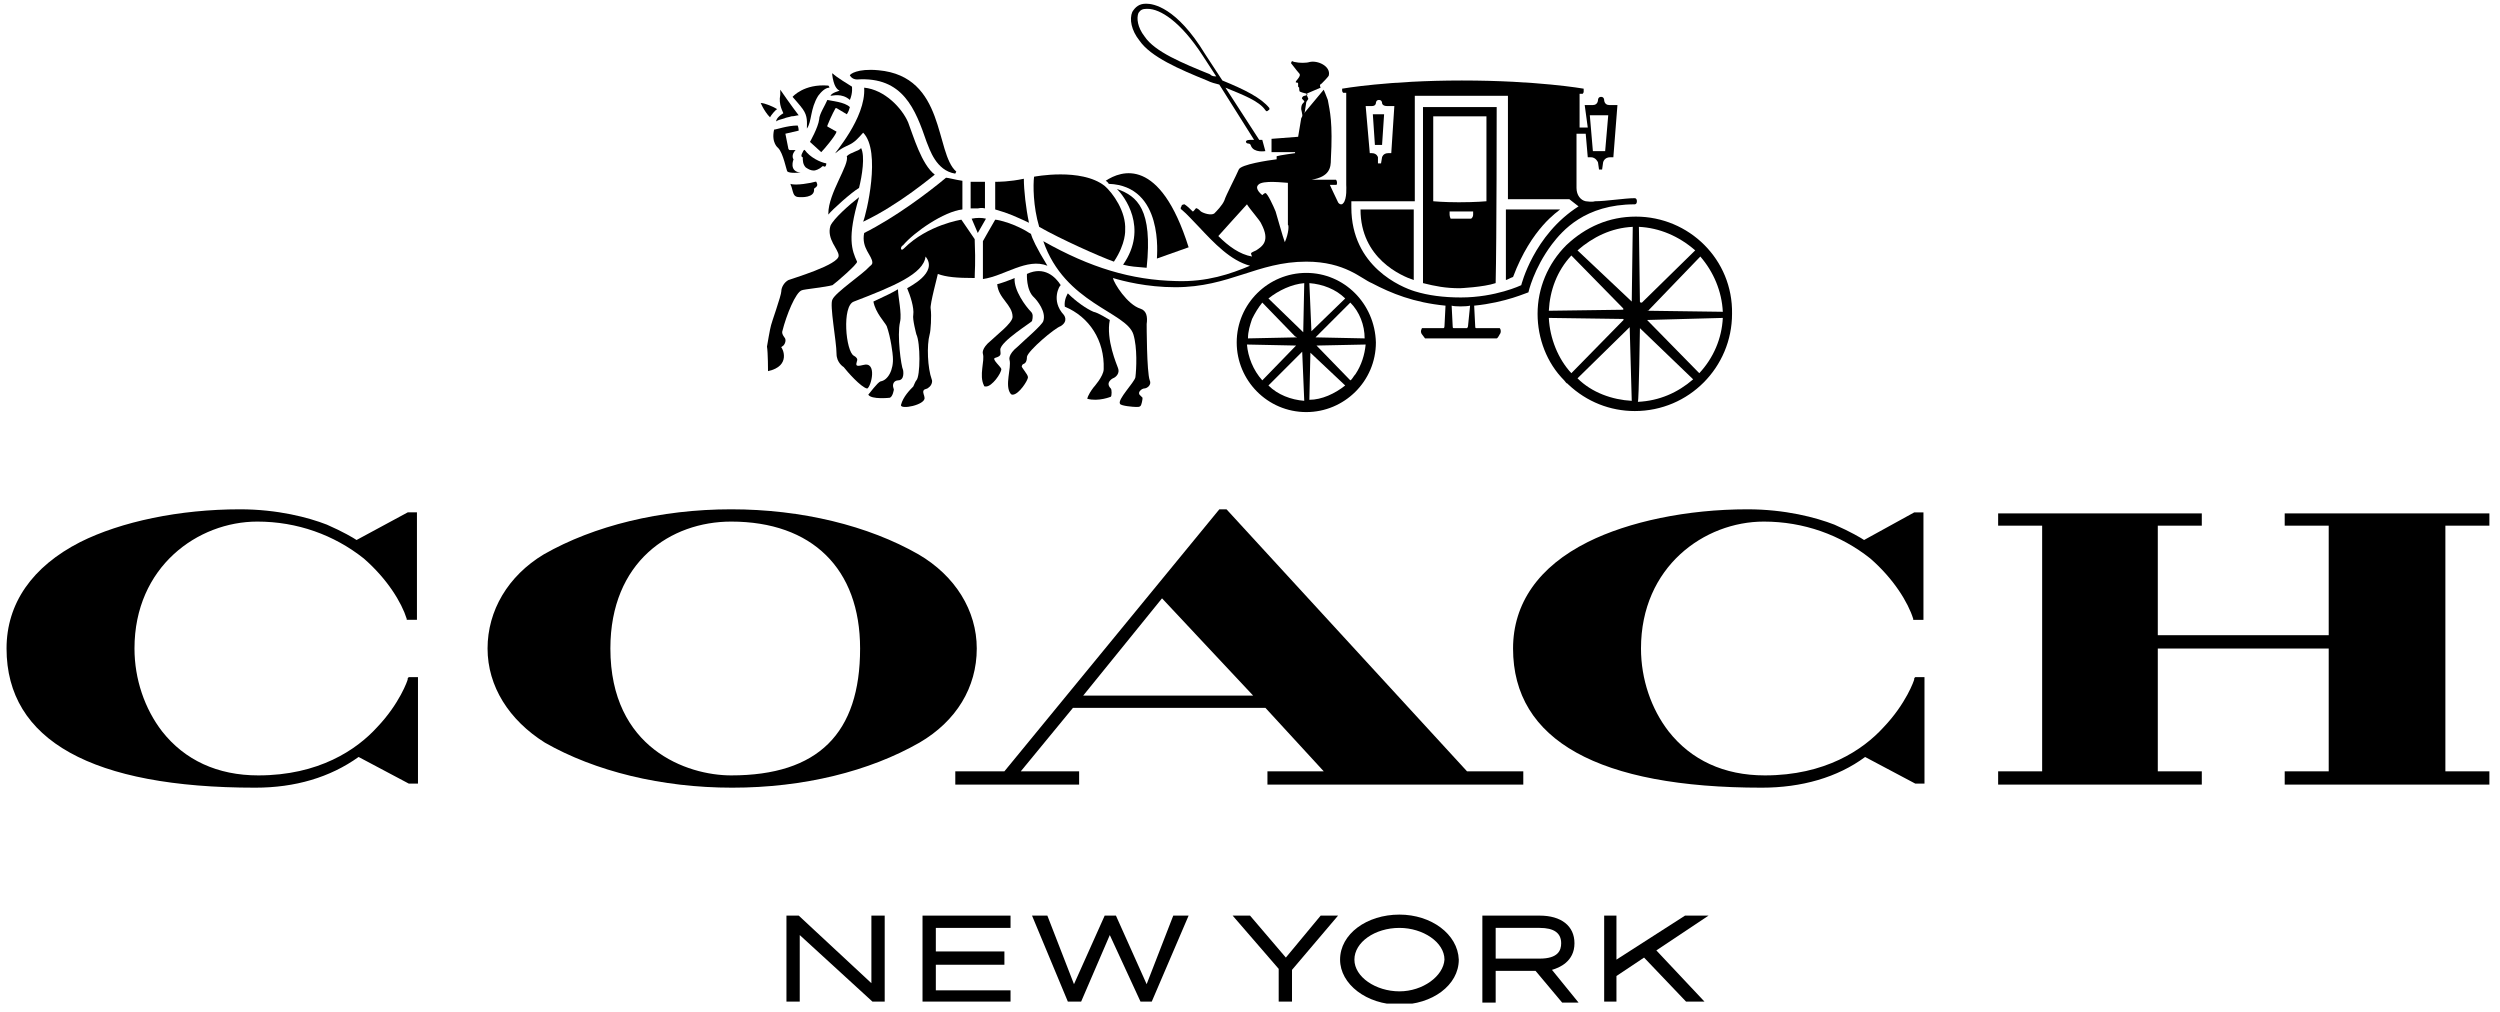 <svg xmlns="http://www.w3.org/2000/svg" width="126" height="51" viewBox="0 0 126 51" fill="none"><g clip-path="url(#clip0_480_9913)"><path d="M46.289 27.938C43.762 26.494 40.409 25.669 36.85 25.669C33.291 25.669 29.938 26.494 27.41 27.938C25.605 29.021 24.573 30.775 24.573 32.684C24.573 34.592 25.657 36.294 27.462 37.429C29.989 38.874 33.342 39.699 36.901 39.699C40.512 39.699 43.813 38.874 46.341 37.429C48.198 36.346 49.229 34.644 49.229 32.684C49.229 30.775 48.146 29.021 46.289 27.938ZM36.85 39.08C34.632 39.08 30.763 37.739 30.763 32.684C30.763 28.299 33.806 26.288 36.85 26.288C40.925 26.288 43.349 28.66 43.349 32.684C43.349 36.965 41.234 39.08 36.85 39.08Z" fill="black"></path><path d="M125.465 26.495V25.876H115.149V26.495H117.367V32.014H108.753V26.495H110.971V25.979V25.876H100.706V26.495H102.924V38.874H100.706V39.545H110.971V38.874H108.753V32.685H117.367V38.874H115.149V39.545H125.362H125.465V38.874H123.247V26.495H125.465Z" fill="black"></path><path d="M61.816 25.669H61.455L50.622 38.874H48.147V39.544H54.388V38.874H51.448L54.078 35.675H63.776L66.716 38.874H63.879V39.544H76.774V38.874H73.937L61.816 25.669ZM54.594 35.057L58.566 30.156L63.157 35.057H54.594Z" fill="black"></path><path d="M17.971 27.216C17.816 27.113 17.3 26.803 16.475 26.442C15.547 26.081 13.999 25.669 12.091 25.669C9.047 25.669 6.107 26.288 4.044 27.319C1.62 28.557 0.33 30.414 0.33 32.684C0.33 37.326 4.663 39.699 12.864 39.699C14.876 39.699 16.63 39.183 18.074 38.151L20.602 39.493H21.066V34.128H20.602L20.55 34.18V34.231C20.55 34.283 20.137 35.469 19.003 36.656C17.971 37.79 16.062 39.08 13.019 39.08C10.956 39.08 9.305 38.306 8.17 36.862C7.294 35.727 6.778 34.231 6.778 32.684C6.778 28.557 9.976 26.288 12.968 26.288C14.979 26.288 16.836 26.958 18.332 28.145C19.518 29.176 20.241 30.363 20.498 31.188V31.239H21.014V25.823H20.55L17.971 27.216Z" fill="black"></path><path d="M93.95 27.216C93.796 27.113 93.28 26.804 92.454 26.442C91.526 26.081 89.978 25.669 88.07 25.669C85.027 25.669 82.087 26.288 80.023 27.319C77.547 28.557 76.258 30.414 76.258 32.684C76.258 37.326 80.591 39.699 88.792 39.699C90.804 39.699 92.609 39.183 94.002 38.152L96.529 39.493H96.994V34.128H96.529L96.478 34.18V34.231C96.478 34.283 96.065 35.469 94.93 36.656C93.899 37.791 91.99 39.08 88.947 39.08C86.884 39.08 85.233 38.306 84.098 36.862C83.221 35.727 82.706 34.231 82.706 32.684C82.706 28.557 85.904 26.288 88.895 26.288C90.907 26.288 92.764 26.958 94.26 28.145C95.446 29.176 96.168 30.363 96.426 31.188V31.24H96.942V25.824H96.478L93.95 27.216Z" fill="black"></path><path d="M86.111 46.147H84.925L81.469 48.365V46.147H80.85V50.48H81.469V49.191L82.861 48.262L84.976 50.48H85.905L83.48 47.901L86.111 46.147Z" fill="black"></path><path d="M79.353 47.54C79.353 46.663 78.683 46.147 77.6 46.147H74.711V50.532H75.382V48.933H77.393L78.734 50.532H79.56L78.219 48.881C78.58 48.778 79.353 48.468 79.353 47.54ZM75.382 46.766H77.6C78.322 46.766 78.683 47.024 78.683 47.54C78.683 47.901 78.528 48.314 77.6 48.314H75.382V46.766Z" fill="black"></path><path d="M43.918 49.552L40.256 46.147H39.637V50.48H40.307V47.127L43.97 50.48H44.589V46.147H43.918V49.552Z" fill="black"></path><path d="M46.495 50.48H50.931V49.913H47.166V48.623H50.622V47.953H47.166V46.766H50.931V46.147H46.495V50.48Z" fill="black"></path><path d="M66.561 46.147L64.807 48.262L63.002 46.147H62.125L64.446 48.83V50.48H65.117V48.881L67.438 46.147H66.561Z" fill="black"></path><path d="M70.532 46.096C68.881 46.096 67.54 47.075 67.54 48.365C67.54 49.603 68.881 50.635 70.532 50.635C72.182 50.635 73.523 49.655 73.523 48.365C73.472 47.075 72.131 46.096 70.532 46.096ZM70.532 49.964C69.345 49.964 68.262 49.242 68.262 48.365C68.262 47.488 69.294 46.766 70.532 46.766C71.718 46.766 72.801 47.488 72.801 48.365C72.75 49.19 71.718 49.964 70.532 49.964Z" fill="black"></path><path d="M57.791 49.603L56.243 46.147H55.676L54.129 49.603L52.787 46.147H52.014L53.819 50.48H54.49L55.934 47.127L57.481 50.48H58.049L59.906 46.147H59.132L57.791 49.603Z" fill="black"></path><path d="M71.253 14.115V10.556H68.57C68.57 13.031 70.634 13.908 71.253 14.115Z" fill="black"></path><path d="M75.897 14.115C76.052 14.063 76.104 14.011 76.258 13.96C77.187 11.484 78.528 10.659 78.631 10.556C77.754 10.556 76.516 10.556 75.897 10.556V14.115Z" fill="black"></path><path d="M49.28 11.743L49.693 11.021C49.486 10.969 49.229 10.969 48.971 11.021L49.28 11.743Z" fill="black"></path><path d="M51.86 11.227C51.706 10.505 51.602 9.576 51.602 9.009C50.88 9.163 50.313 9.163 50.158 9.163V10.556C50.88 10.762 51.19 10.917 51.86 11.227Z" fill="black"></path><path d="M49.642 10.504V9.163C49.539 9.163 48.971 9.163 48.92 9.163V10.504C48.92 10.504 49.075 10.504 49.281 10.504C49.487 10.452 49.642 10.504 49.642 10.504Z" fill="black"></path><path d="M56.141 13.187C56.76 12.259 56.708 11.588 56.708 11.588C56.76 10.66 56.089 9.731 55.676 9.37C54.49 8.442 52.117 8.906 52.117 8.906C52.066 9.319 52.066 10.402 52.375 11.434C53.459 12.053 55.419 12.929 56.141 13.187Z" fill="black"></path><path d="M53.461 14.373C53.203 13.96 52.635 13.393 51.758 13.806C51.758 13.806 51.707 14.631 52.119 14.992C52.274 15.147 52.738 15.714 52.584 16.178C52.532 16.385 51.552 17.21 51.294 17.468C50.778 17.88 50.881 18.138 50.881 18.138C50.985 18.551 50.623 19.428 50.933 19.84C50.985 19.892 50.985 19.892 51.036 19.892C51.346 19.892 51.81 19.17 51.81 19.015C51.81 18.86 51.449 18.499 51.5 18.448C51.552 18.293 51.604 18.396 51.707 18.241C51.758 18.138 51.758 18.035 51.758 17.984C51.81 17.674 53.151 16.539 53.461 16.436C53.873 16.178 53.615 15.869 53.615 15.869C52.945 15.147 53.409 14.373 53.461 14.373Z" fill="black"></path><path d="M48.454 11.072C48.454 11.072 46.752 11.33 45.565 12.516C45.41 12.671 45.41 12.516 45.41 12.516C45.41 12.516 45.41 12.413 45.514 12.361C46.081 11.691 47.577 10.659 48.505 10.556V9.112C48.144 9.06 47.783 8.957 47.68 8.957C46.752 9.731 45.101 10.969 43.554 11.742C43.399 12.516 43.966 12.877 43.966 13.238C43.966 13.341 43.863 13.393 43.812 13.444C43.502 13.806 42.109 14.734 41.955 15.095C41.8 15.353 42.161 17.21 42.161 17.829C42.161 18.293 42.522 18.5 42.522 18.5C42.677 18.706 43.399 19.531 43.708 19.583C43.915 19.48 44.224 18.19 43.502 18.396C43.089 18.5 43.141 18.396 43.193 18.19C43.244 18.087 43.141 17.984 43.038 17.932C42.625 17.726 42.419 15.405 43.038 15.198C45.05 14.425 46.545 13.806 46.648 12.929C47.319 13.754 45.772 14.476 45.72 14.528C45.875 14.889 46.081 15.508 46.029 15.869C45.978 16.075 46.184 16.849 46.184 16.849C46.391 17.262 46.391 18.964 46.184 19.17C46.133 19.222 46.081 19.376 46.029 19.48C45.875 19.634 45.514 19.995 45.41 20.408C45.359 20.666 46.648 20.408 46.597 20.047C46.597 19.944 46.494 19.789 46.545 19.686C46.597 19.583 46.7 19.634 46.803 19.531C46.958 19.428 47.01 19.222 46.958 19.119C46.752 18.551 46.7 17.416 46.855 16.849C46.906 16.694 46.958 15.92 46.906 15.559C46.855 15.353 47.267 13.857 47.267 13.806C47.68 13.96 48.196 14.012 49.124 14.012C49.124 13.599 49.176 13.393 49.124 12.052L48.454 11.072Z" fill="black"></path><path d="M52.789 13.393C52.221 12.465 52.015 12.001 51.963 11.794C51.19 11.278 50.313 11.072 50.158 11.072C50.003 11.33 49.539 12.155 49.539 12.155C49.539 13.496 49.539 13.6 49.539 14.064C50.622 13.909 51.757 12.981 52.789 13.393Z" fill="black"></path><path d="M56.604 13.341C57.017 13.444 57.223 13.444 57.791 13.496C58.1 10.556 57.327 9.885 56.295 9.524C56.656 9.885 57.894 11.484 56.604 13.341Z" fill="black"></path><path d="M39.995 8.028C39.944 7.977 39.892 7.77 40.098 7.564C40.047 7.564 39.789 7.564 39.789 7.564C39.789 7.564 39.789 7.564 39.737 7.512L39.583 6.739L40.253 6.584C40.253 6.584 40.253 6.429 40.202 6.326C39.686 6.326 39.118 6.532 39.015 6.532C38.86 7.203 39.221 7.461 39.221 7.461C39.479 7.719 39.634 8.596 39.686 8.647C39.84 8.75 40.253 8.699 40.356 8.699C39.737 8.647 39.995 8.028 39.995 8.028Z" fill="black"></path><path d="M43.399 7.461C43.295 7.616 42.883 7.667 42.676 7.873C42.831 8.286 41.748 9.73 41.748 10.762C41.748 10.814 41.748 10.762 41.748 10.814C41.954 10.556 42.934 9.679 43.295 9.473C43.45 8.854 43.605 7.873 43.399 7.461Z" fill="black"></path><path d="M39.842 9.266C39.842 9.266 39.842 9.317 39.893 9.42C39.996 9.781 39.996 9.936 40.306 9.936C40.358 9.936 41.08 9.988 41.028 9.524C41.028 9.472 41.234 9.42 41.183 9.266C41.131 9.111 41.131 9.162 41.08 9.162C40.925 9.214 40.1 9.369 39.842 9.266Z" fill="black"></path><path d="M39.48 5.708C39.222 5.862 39.119 6.017 39.119 6.12C39.171 6.069 39.325 6.017 39.532 5.966C39.635 5.914 39.738 5.914 39.893 5.862C40.048 5.862 40.151 5.811 40.254 5.811C39.893 5.347 39.325 4.521 39.325 4.521C39.325 4.521 39.325 4.573 39.325 4.779C39.222 5.295 39.48 5.656 39.48 5.708Z" fill="black"></path><path d="M43.195 13.186C42.938 12.619 42.68 12 43.299 9.936C42.834 10.297 42.009 11.02 41.854 11.381C41.648 12.051 42.267 12.567 42.267 12.877C42.319 13.341 39.843 14.063 39.739 14.114C39.533 14.218 39.378 14.476 39.378 14.682C39.378 14.888 38.863 16.332 38.863 16.384C38.811 16.539 38.656 17.467 38.656 17.467C38.708 17.777 38.708 18.705 38.708 18.705C39.894 18.447 39.43 17.519 39.378 17.519C39.378 17.467 39.43 17.467 39.482 17.416C39.585 17.313 39.636 17.106 39.533 17.003C39.378 16.797 39.43 16.694 39.43 16.694C39.636 15.868 40.1 14.733 40.41 14.63C40.513 14.579 41.596 14.476 41.958 14.372C42.112 14.269 43.247 13.289 43.195 13.186Z" fill="black"></path><path d="M51.963 15.714C51.705 15.457 51.086 14.631 51.137 14.012C50.776 14.167 50.312 14.322 50.26 14.322C50.312 15.044 51.034 15.354 51.034 15.972C51.034 16.282 50.209 16.901 49.951 17.159C49.435 17.572 49.538 17.829 49.538 17.829C49.641 18.19 49.332 18.913 49.59 19.428C49.59 19.48 49.641 19.48 49.693 19.48C50.002 19.48 50.467 18.809 50.467 18.603C50.467 18.5 49.951 18.087 50.157 18.036C50.518 17.933 50.415 17.829 50.415 17.623C50.415 17.21 52.014 16.23 52.014 16.179C52.066 15.972 52.066 15.818 51.963 15.714Z" fill="black"></path><path d="M44.02 15.198C44.123 15.765 44.587 16.23 44.69 16.436C44.897 17.003 45 17.88 45 17.983C45.051 18.654 44.742 19.17 44.381 19.221C44.226 19.273 43.813 19.84 43.762 19.892C43.916 20.15 44.845 20.047 44.845 20.047C45 19.995 45.051 19.634 45.051 19.634C44.897 19.221 45.206 19.17 45.258 19.17C45.619 19.17 45.516 18.654 45.516 18.654C45.412 18.448 45.206 16.9 45.361 16.23C45.464 15.817 45.258 14.94 45.258 14.579C45 14.734 44.69 14.889 44.02 15.198Z" fill="black"></path><path d="M55.728 9.111C55.832 9.163 55.883 9.266 55.883 9.266C58.669 9.369 58.308 12.877 58.308 13.031L59.907 12.464C58.462 7.873 56.502 8.595 55.728 9.111Z" fill="black"></path><path d="M56.348 18.551C56.296 18.396 55.729 17.107 55.935 16.127C55.832 16.075 55.368 15.766 55.11 15.714C54.749 15.559 54.233 15.198 53.82 14.786C53.82 14.786 53.614 15.095 53.666 15.456C54.904 15.972 55.677 17.159 55.626 18.603C55.626 18.964 55.11 19.531 55.11 19.531C54.8 19.944 54.8 20.099 54.8 20.099C55.368 20.253 55.987 19.995 55.987 19.995C56.038 19.944 56.038 19.634 55.987 19.583C55.677 19.273 56.09 19.067 56.09 19.067C56.245 19.015 56.451 18.809 56.348 18.551Z" fill="black"></path><path d="M42.834 5.036C42.989 4.675 42.938 4.366 42.938 4.366C42.783 4.263 42.164 3.902 41.958 3.695C41.906 3.695 42.009 4.159 42.061 4.263C42.164 4.521 42.319 4.572 42.319 4.572C42.319 4.572 41.906 4.675 41.855 4.83C41.958 4.83 42.422 4.675 42.834 5.036Z" fill="black"></path><path d="M41.39 7.668C41.544 7.513 42.112 6.842 42.163 6.636L41.699 6.378C41.699 6.378 41.699 6.378 41.699 6.327C41.906 5.811 42.112 5.45 42.112 5.45C42.112 5.45 42.112 5.45 42.163 5.45L42.679 5.759C42.782 5.604 42.782 5.553 42.834 5.398C42.576 5.14 41.906 5.089 41.699 5.037C41.596 5.295 41.286 5.759 41.286 6.017C41.235 6.43 40.822 7.152 40.822 7.152L41.39 7.668Z" fill="black"></path><path d="M40.562 7.564C40.51 7.512 40.459 7.667 40.407 7.77C40.355 7.925 40.459 7.925 40.459 7.925C40.459 8.08 40.459 8.286 40.613 8.441C40.768 8.544 40.871 8.595 41.026 8.595C41.078 8.595 41.284 8.544 41.439 8.389C41.49 8.338 41.593 8.441 41.593 8.389C41.645 8.338 41.645 8.286 41.645 8.234C41.336 8.183 40.82 7.925 40.562 7.564Z" fill="black"></path><path d="M46.701 7.152C46.855 7.513 47.165 8.596 48.145 8.751L48.197 8.648C47.113 7.719 47.681 3.851 44.276 3.541C43.193 3.438 42.832 3.748 42.832 3.799C42.832 3.799 42.935 4.005 43.193 4.005C45.514 3.851 46.133 5.501 46.701 7.152Z" fill="black"></path><path d="M45.772 6.172C45.462 5.449 44.586 4.521 43.554 4.418C43.657 5.965 41.955 7.822 42.11 7.719C42.522 7.358 42.78 7.358 43.038 7.152C43.193 7.049 43.502 6.687 43.502 6.687C44.431 7.616 43.657 10.814 43.502 11.175C45.256 10.35 46.907 8.957 47.113 8.802C46.442 8.286 46.03 6.842 45.772 6.172Z" fill="black"></path><path d="M38.808 5.913C38.86 5.81 39.066 5.552 39.169 5.501C39.014 5.397 38.55 5.191 38.344 5.191C38.292 5.088 38.499 5.604 38.808 5.913Z" fill="black"></path><path d="M75.433 5.397H71.719V14.269C72.338 14.424 72.853 14.527 73.576 14.527C73.576 14.527 74.762 14.476 75.381 14.269C75.433 12.103 75.433 5.397 75.433 5.397ZM74.246 10.813C74.246 10.968 74.143 11.02 74.143 11.02H73.627H73.112C73.112 11.02 73.06 10.917 73.06 10.813V10.659H74.246V10.813ZM74.917 10.143C74.917 10.143 74.401 10.194 73.524 10.194C72.75 10.194 72.235 10.143 72.235 10.143V5.862H74.917V10.143Z" fill="black"></path><path d="M69.656 7.306L69.759 5.759H69.191L69.295 7.306H69.656Z" fill="black"></path><path d="M65.581 5.965L65.426 6.894L64.085 6.997V7.667H65.271V7.719C65.271 7.719 64.497 7.822 64.343 7.874C64.343 7.874 64.343 7.977 64.343 8.028C63.93 8.08 62.537 8.286 62.434 8.544C62.331 8.802 61.764 9.885 61.712 10.092C61.609 10.35 61.299 10.659 61.196 10.762C61.041 10.865 60.68 10.762 60.526 10.659C60.474 10.607 60.319 10.453 60.268 10.504C60.216 10.556 60.164 10.659 60.113 10.659C59.958 10.504 59.855 10.401 59.7 10.298C59.7 10.298 59.545 10.298 59.545 10.401C59.494 10.453 59.494 10.556 59.545 10.556C59.855 10.814 60.113 11.123 60.422 11.433C61.196 12.258 62.022 13.135 63.002 13.393C62.022 13.805 60.835 14.218 59.288 14.166C57.018 14.115 54.955 13.496 52.582 12.155C53.665 15.301 56.76 15.714 57.121 16.849C57.328 17.519 57.276 18.602 57.224 19.015C57.173 19.273 56.296 20.15 56.451 20.356C56.502 20.459 57.121 20.511 57.276 20.511C57.379 20.511 57.431 20.511 57.482 20.459C57.534 20.408 57.585 20.15 57.585 20.047C57.534 19.995 57.482 19.944 57.431 19.892C57.328 19.737 57.585 19.583 57.637 19.583C57.843 19.583 58.05 19.376 57.947 19.17C57.792 18.757 57.792 16.333 57.792 16.333C57.843 15.972 57.792 15.662 57.482 15.559C56.812 15.353 56.141 14.27 56.09 14.012C56.605 14.166 57.792 14.476 59.236 14.476C61.97 14.476 63.363 13.187 65.838 13.187C67.799 13.187 68.624 14.063 69.14 14.27C70.12 14.786 71.255 15.25 72.854 15.405L72.802 16.436C72.802 16.539 72.75 16.539 72.75 16.539H71.667C71.667 16.539 71.616 16.642 71.616 16.694C71.616 16.797 71.667 16.849 71.667 16.849L71.822 17.055C72.235 17.055 75.02 17.055 75.433 17.055C75.484 17.055 75.587 16.849 75.587 16.849C75.587 16.849 75.639 16.797 75.639 16.694C75.639 16.591 75.587 16.539 75.587 16.539H74.401C74.35 16.539 74.35 16.488 74.35 16.436L74.298 15.405C75.897 15.25 76.98 14.734 77.032 14.734C77.032 14.734 77.29 13.547 78.218 12.31C78.734 11.639 79.869 10.298 82.396 10.298C82.396 10.298 82.499 10.298 82.499 10.143C82.499 9.988 82.396 9.988 82.396 9.988C81.88 9.988 80.952 10.143 80.385 10.143C80.23 10.195 79.972 10.143 79.92 10.143C79.662 10.092 79.456 9.834 79.456 9.473C79.456 9.369 79.456 7.461 79.456 6.739H79.92L80.023 7.925H80.178C80.436 7.925 80.539 8.183 80.539 8.183L80.591 8.544H80.746L80.797 8.183C80.797 8.183 80.849 7.925 81.158 7.925H81.313L81.519 5.294H81.107C80.849 5.294 80.849 5.037 80.849 5.037C80.849 5.037 80.849 4.882 80.694 4.882C80.539 4.882 80.539 5.037 80.539 5.037C80.539 5.037 80.539 5.294 80.281 5.294H79.869L80.023 6.429H79.611C79.611 6.326 79.611 4.727 79.611 4.727H79.766C79.766 4.727 79.817 4.676 79.817 4.624C79.817 4.521 79.817 4.521 79.817 4.469C79.817 4.469 77.496 4.057 73.679 4.057C69.965 4.057 67.644 4.469 67.644 4.469C67.644 4.469 67.644 4.521 67.644 4.572C67.644 4.624 67.695 4.676 67.695 4.676H67.85V9.318C67.85 9.369 67.902 10.04 67.695 10.246C67.644 10.298 67.644 10.298 67.592 10.298C67.489 10.298 67.438 10.195 67.438 10.195C67.334 9.988 67.025 9.318 67.025 9.318H67.334C67.386 9.318 67.386 9.266 67.386 9.215C67.386 9.112 67.334 9.06 67.334 9.06H66.096C67.025 8.905 67.076 8.441 67.076 8.028C67.18 6.171 67.025 5.604 66.922 5.037C66.87 4.882 66.715 4.521 66.715 4.521L65.684 5.759L65.581 5.965ZM81.055 5.81L80.9 7.616H80.281L80.127 5.81H81.055ZM63.311 12.619C63.208 12.671 63.053 12.722 63.053 12.774C63.053 12.825 63.105 12.929 63.105 12.929C62.486 12.825 61.918 12.413 61.403 11.897C61.454 11.845 62.744 10.401 62.847 10.298C63.002 10.556 63.517 11.123 63.569 11.278C64.033 12.155 63.62 12.413 63.311 12.619ZM64.755 12.206C64.652 11.948 64.343 10.814 64.291 10.659C64.188 10.401 63.878 9.73 63.775 9.73C63.724 9.73 63.62 9.834 63.62 9.834C63.62 9.834 63.208 9.524 63.414 9.318C63.62 9.06 64.755 9.215 64.91 9.215V11.329C64.962 11.329 64.962 11.742 64.755 12.206ZM69.14 5.346C69.346 5.346 69.346 5.191 69.346 5.191C69.346 5.191 69.346 5.037 69.501 5.037C69.656 5.037 69.656 5.191 69.656 5.191C69.656 5.191 69.656 5.346 69.913 5.346H70.275L70.12 7.719H69.965C69.707 7.719 69.656 7.925 69.656 7.925L69.604 8.235H69.449V7.925C69.449 7.925 69.398 7.719 69.14 7.719H69.037L68.83 5.346H69.14ZM73.988 16.436C73.988 16.488 73.937 16.539 73.937 16.539H73.266C73.215 16.539 73.215 16.488 73.215 16.436L73.163 15.405C73.318 15.456 73.885 15.456 74.092 15.405L73.988 16.436ZM76.671 14.373C76.671 14.373 75.381 14.992 73.627 14.992C72.75 14.992 71.977 14.889 71.306 14.682C70.636 14.476 68.108 13.444 68.108 10.453V10.143H71.306V4.83H76V10.04H79.095L79.559 10.401C77.29 11.845 76.671 14.373 76.671 14.373Z" fill="black"></path><path d="M63.98 5.45C63.568 4.934 62.742 4.521 61.608 4.057L60.731 2.716C59.286 0.343 58.1 0.188 57.79 0.188H57.739C57.429 0.188 57.223 0.343 57.068 0.601C56.914 0.962 57.017 1.53 57.429 2.045C57.997 2.871 59.441 3.49 60.834 4.057C61.04 4.16 61.246 4.212 61.453 4.263L63.206 7.049H63.155H63.103C62.949 7.049 62.794 7.049 62.794 7.152C62.845 7.307 63 7.152 63.052 7.358C63.206 7.719 63.774 7.616 63.774 7.616L63.619 7.049H63.464L61.762 4.418C62.639 4.779 63.464 5.089 63.774 5.553L63.825 5.605C63.877 5.605 63.877 5.605 63.929 5.553C63.98 5.553 63.98 5.501 63.98 5.45ZM60.989 3.748C59.596 3.18 58.203 2.613 57.687 1.839C57.326 1.375 57.275 0.911 57.378 0.653C57.481 0.498 57.584 0.446 57.79 0.446H57.842C58.461 0.446 59.493 1.065 60.627 2.819L61.298 3.851C61.092 3.851 61.04 3.799 60.989 3.748Z" fill="black"></path><path d="M41.751 4.314C40.513 4.211 39.945 4.882 39.945 4.882C39.945 4.882 40.358 5.346 40.461 5.501C40.719 5.862 40.667 6.171 40.667 6.481C40.925 6.12 40.822 5.501 41.235 4.83C41.39 4.624 41.596 4.418 41.802 4.418C41.802 4.418 41.802 4.366 41.751 4.314Z" fill="black"></path><path d="M65.735 5.81L65.838 5.139L65.941 4.985L65.838 4.727L66.56 4.417C66.509 4.314 66.509 4.262 66.612 4.211C66.663 4.159 66.973 3.85 66.973 3.798C67.076 3.334 66.406 3.024 65.993 3.128C65.838 3.179 65.477 3.179 65.271 3.128C65.219 3.128 65.116 3.076 65.116 3.076L65.064 3.179C65.116 3.231 65.374 3.592 65.477 3.695C65.632 3.85 65.219 4.108 65.322 4.159C65.374 4.159 65.425 4.159 65.425 4.211C65.425 4.211 65.425 4.314 65.425 4.366L65.477 4.417C65.477 4.469 65.477 4.623 65.529 4.623C65.632 4.675 65.89 4.727 65.89 4.727V4.778C65.89 4.778 65.787 4.83 65.735 4.83C65.683 4.83 65.58 4.933 65.632 4.985C65.735 5.088 65.735 5.088 65.735 5.139C65.683 5.191 65.58 5.242 65.58 5.5C65.632 5.707 65.632 5.861 65.683 5.913L65.735 5.81Z" fill="black"></path><path d="M65.838 13.754C63.929 13.754 62.33 15.301 62.33 17.261C62.33 19.17 63.877 20.769 65.838 20.769C67.746 20.769 69.345 19.221 69.345 17.261C69.294 15.301 67.746 13.754 65.838 13.754ZM66.096 16.694C66.044 16.745 66.044 16.745 66.096 16.694L65.992 14.27C66.663 14.321 67.334 14.579 67.798 15.043L66.096 16.694ZM66.044 17.777C66.044 17.674 66.044 17.726 66.044 17.777L67.798 19.428C67.282 19.84 66.611 20.15 65.992 20.15L66.044 17.777ZM68.778 17.055L66.302 17.003L68.056 15.25C68.52 15.714 68.778 16.384 68.778 17.055ZM68.056 19.17L66.353 17.416L68.829 17.364C68.778 17.88 68.623 18.396 68.314 18.86C68.21 18.963 68.159 19.118 68.056 19.17ZM65.373 17.003C65.373 17.055 65.373 17.055 65.373 17.003L62.898 17.055C62.898 16.694 63.001 16.384 63.104 16.075C63.258 15.765 63.413 15.508 63.62 15.25L65.27 16.952L65.373 17.003ZM65.631 17.726L65.734 20.201C65.064 20.15 64.393 19.892 63.929 19.428L65.631 17.726ZM65.683 16.745L63.929 15.043C64.445 14.631 65.115 14.321 65.734 14.27L65.683 16.745ZM65.322 17.416L63.62 19.17C63.155 18.654 62.898 17.983 62.846 17.364L65.322 17.416Z" fill="black"></path><path d="M82.446 10.917C81.105 10.917 79.918 11.433 78.938 12.361C78.01 13.29 77.494 14.528 77.494 15.817C77.494 17.055 77.958 18.293 78.835 19.17C78.887 19.221 78.938 19.325 78.99 19.325L79.042 19.376C79.97 20.253 81.156 20.717 82.394 20.717C85.128 20.717 87.295 18.499 87.295 15.817C87.346 13.083 85.128 10.917 82.446 10.917ZM85.438 12.619L82.807 15.198L82.755 15.25H82.704C82.652 15.25 82.652 15.198 82.652 15.198L82.601 11.433C83.632 11.484 84.612 11.897 85.438 12.619ZM82.652 16.539L85.335 19.118C84.561 19.789 83.632 20.202 82.549 20.253C82.601 20.202 82.652 16.539 82.652 16.539ZM83.065 15.662C83.013 15.611 83.013 15.611 83.065 15.662C83.013 15.611 83.065 15.611 83.065 15.662L85.696 12.929C86.366 13.702 86.779 14.682 86.83 15.714L83.065 15.662ZM83.013 16.127C83.013 16.075 83.013 16.075 83.013 16.127L86.83 16.023C86.779 17.055 86.366 18.035 85.644 18.809L83.013 16.127ZM82.24 15.198L79.506 12.619C80.279 11.948 81.208 11.484 82.291 11.433L82.24 15.198ZM82.136 16.488L82.24 20.202C81.26 20.15 80.228 19.789 79.506 19.067L82.136 16.488ZM81.775 15.508C81.879 15.611 81.775 15.611 81.775 15.611L78.061 15.662C78.113 14.631 78.474 13.651 79.196 12.877L81.775 15.508ZM78.061 16.023L81.775 16.075C81.827 16.075 81.827 16.075 81.827 16.127L81.775 16.178L79.196 18.809C78.526 18.087 78.113 17.055 78.061 16.023Z" fill="black"></path></g><defs><clipPath id="clip0_480_9913"><rect width="125.137" height="50.395" fill="white" transform="translate(0.329 0.188)"></rect></clipPath></defs></svg>